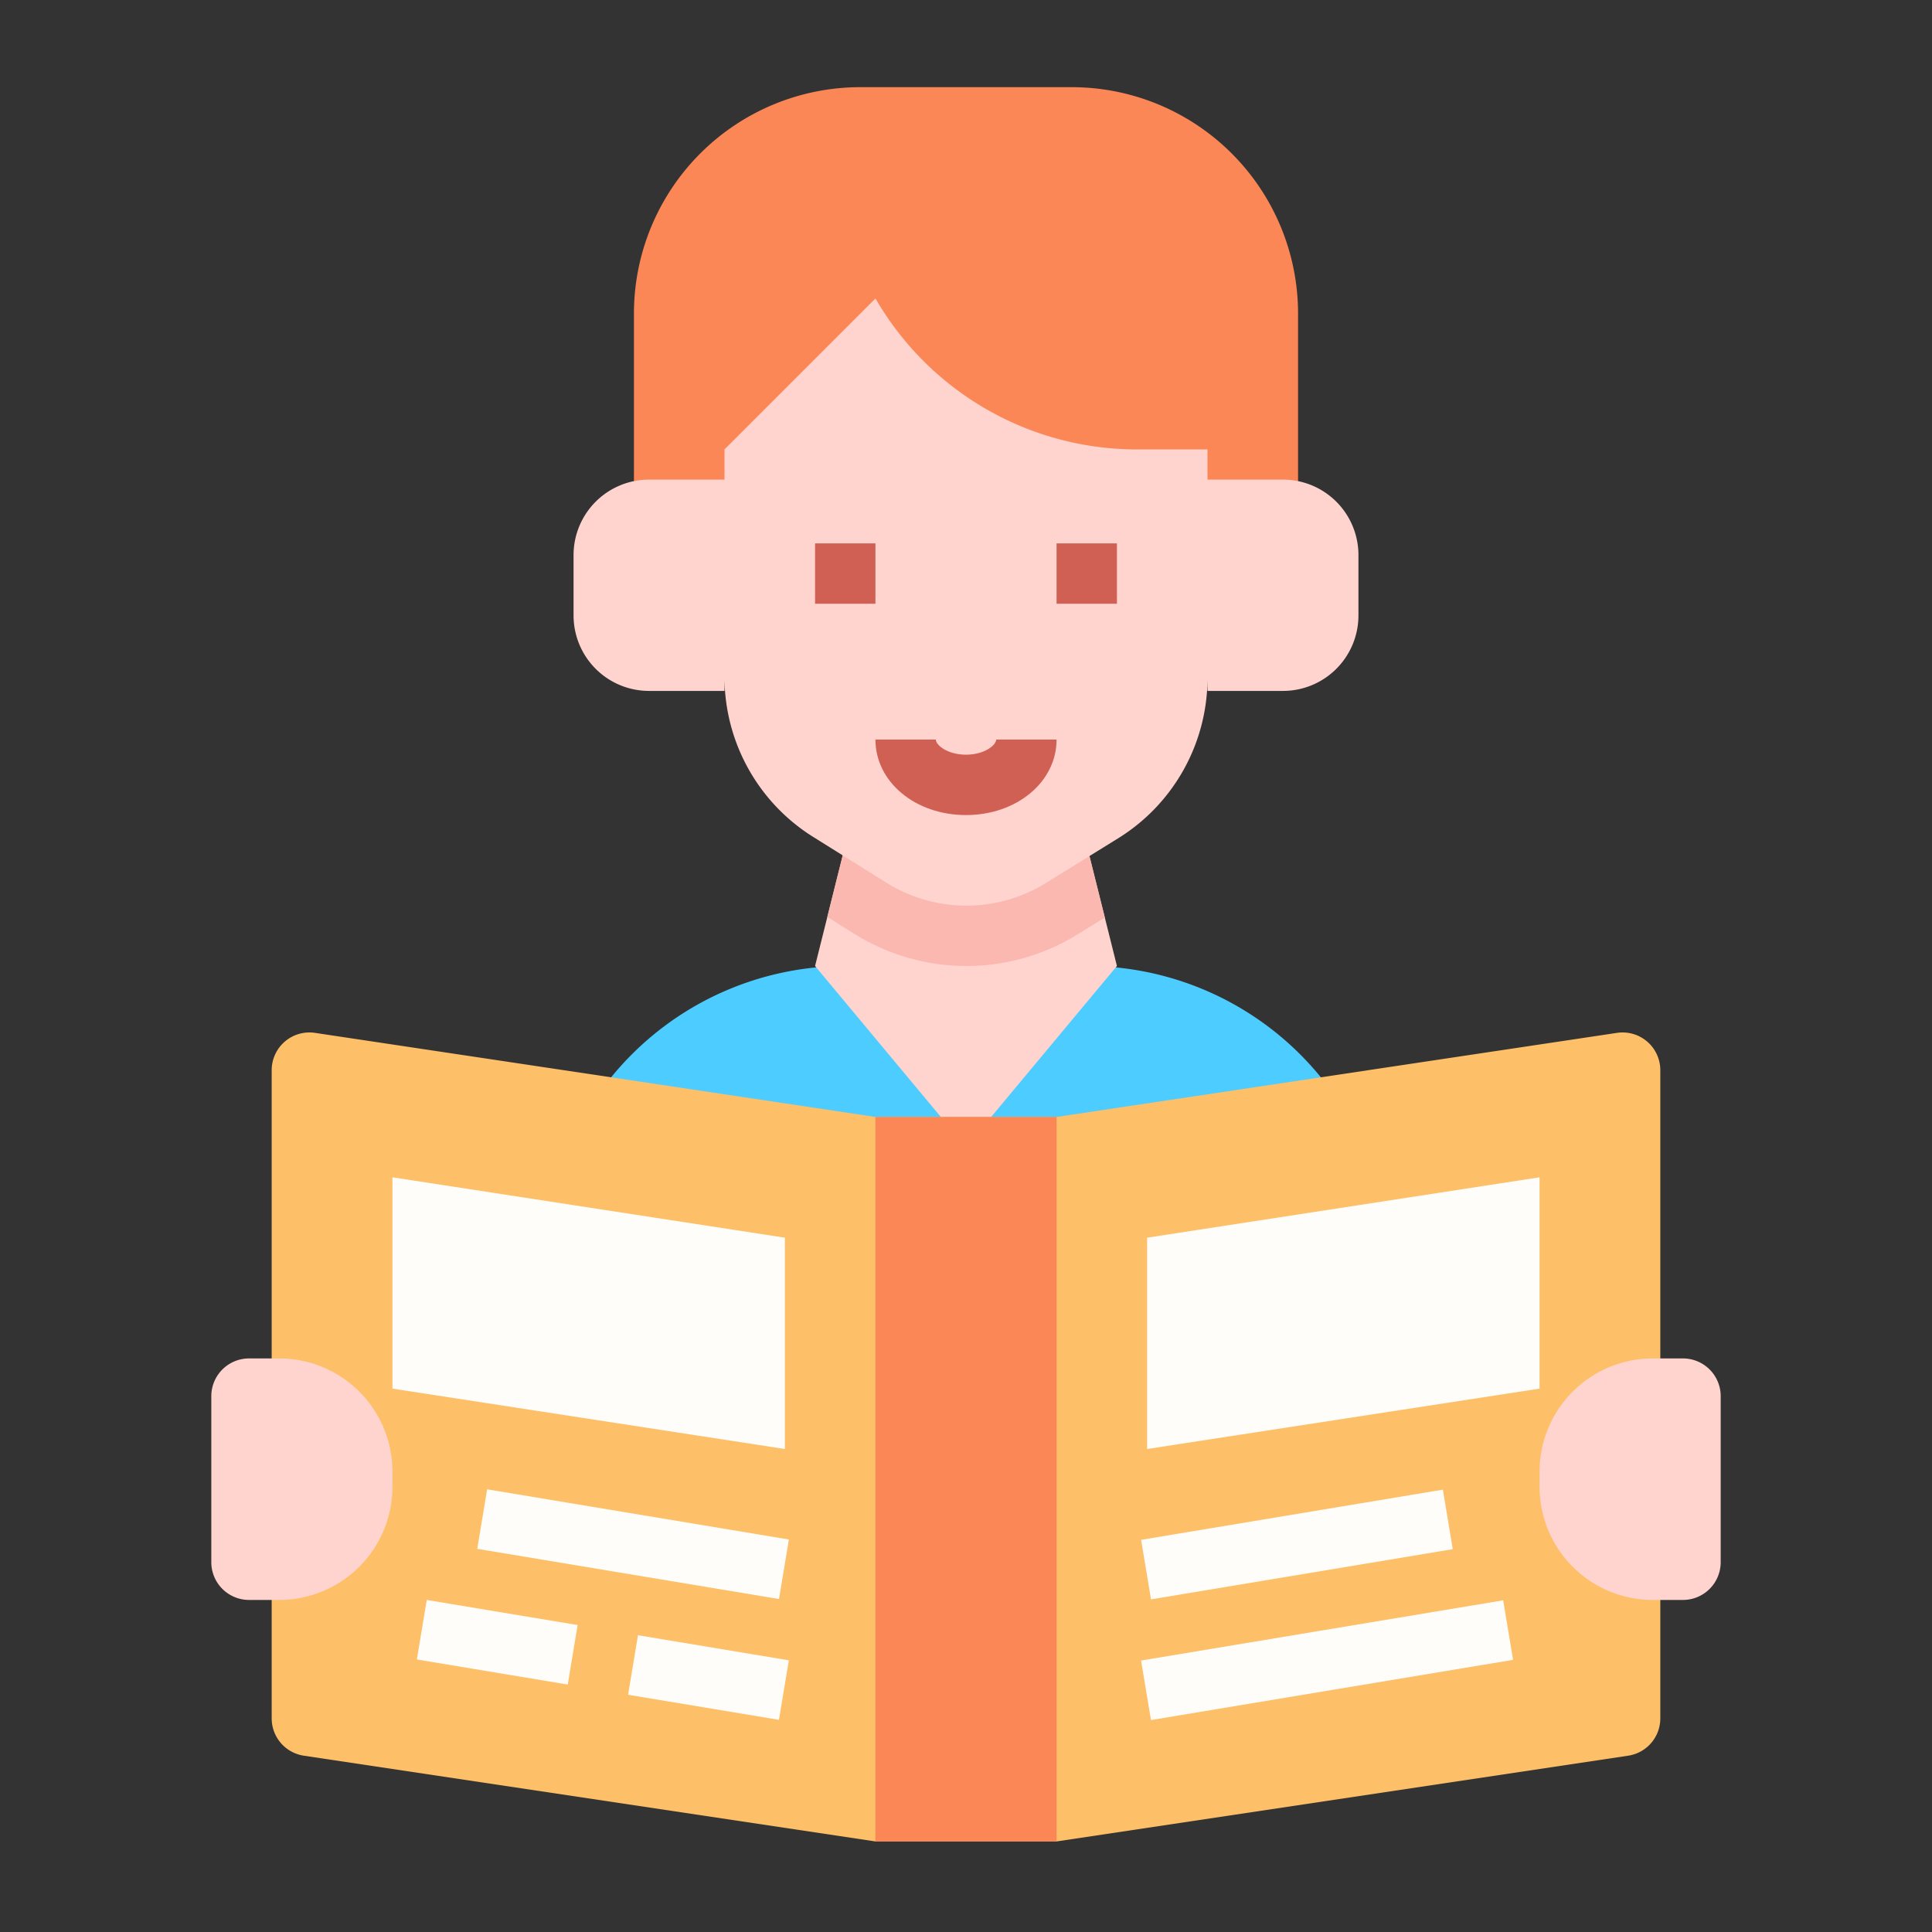 <svg xmlns="http://www.w3.org/2000/svg" id="Flat" height="512" viewBox="0 0 512 512" width="512"><rect x="0" y="0" width="512" height="512" fill="#333333" stroke="none"/><g><g><path d="m368 336h-224a80 80 0 0 1 80-80h64a80 80 0 0 1 80 80z" fill="#4dccff"></path><path d="m296 256-40 48-40-48 8-32h64z" fill="#ffd4cf"></path><path d="m344 151.1v-68a60 60 0 0 0 -60-60h-56a60 60 0 0 0 -60 60v68z" fill="#fb8656"></path><path d="m288 224h-64l-4.75 19 7.179 4.487a56 56 0 0 0 59.141.136l7.22-4.466z" fill="#fbb8b0"></path><path d="m340 127.1h-20v-8h-18.7a80 80 0 0 1 -68.6-38.84l-.7-1.16-40 40v8h-20a20 20 0 0 0 -20 20v16a20 20 0 0 0 20 20h20v-3.71a50 50 0 0 0 23.5 42.4l19.408 12.13a40 40 0 0 0 42.244.1l19.148-11.851a50 50 0 0 0 23.7-42.521v3.452h20a20 20 0 0 0 20-20v-16a20 20 0 0 0 -20-20z" fill="#ffd4cf"></path><path d="m256 216c13.458 0 24-8.785 24-20h-16c0 1.41-3.037 4-8 4s-8-2.59-8-4h-16c0 11.215 10.542 20 24 20z" fill="#d16054"></path><g><path d="m428.517 273.722-148.517 22.278h-48l-148.517-22.278a10 10 0 0 0 -11.483 9.89v171.776a10 10 0 0 0 8.517 9.889l151.483 22.723h48l151.483-22.723a10 10 0 0 0 8.517-9.889v-171.776a10 10 0 0 0 -11.483-9.89z" fill="#fdbf67"></path><path d="m66 360h8a30 30 0 0 1 30 30v4a30 30 0 0 1 -30 30h-8a10 10 0 0 1 -10-10v-44a10 10 0 0 1 10-10z" fill="#ffd4cf"></path><path d="m232 296h48v192h-48z" fill="#fb8656"></path><path d="m418 360h8a30 30 0 0 1 30 30v4a30 30 0 0 1 -30 30h-8a10 10 0 0 1 -10-10v-44a10 10 0 0 1 10-10z" fill="#ffd4cf" transform="matrix(-1 0 0 -1 864 784)"></path></g></g><path d="m280 144h16v16h-16z" fill="#d16054"></path><path d="m216 144h16v16h-16z" fill="#d16054"></path><g fill="#fffdfa"><path d="m180 424.391h16v40.552h-16z" transform="matrix(.164 -.986 .986 .164 -281.523 557.008)"></path><path d="m124 415.057h16v40.552h-16z" transform="matrix(.164 -.986 .986 .164 -319.111 493.971)"></path><path d="m160 368.781h16v81.104h-16z" transform="matrix(.164 -.986 .986 .164 -263.386 507.74)"></path><path d="m303.338 432h97.324v16h-97.324z" transform="matrix(.986 -.164 .164 .986 -67.546 63.855)"></path><path d="m303.448 401.333h81.104v16h-81.104z" transform="matrix(.986 -.164 .164 .986 -62.614 62.123)"></path><path d="m104 312 104 16v56l-104-16z"></path><path d="m408 312-104 16v56l104-16z"></path></g></g></svg>